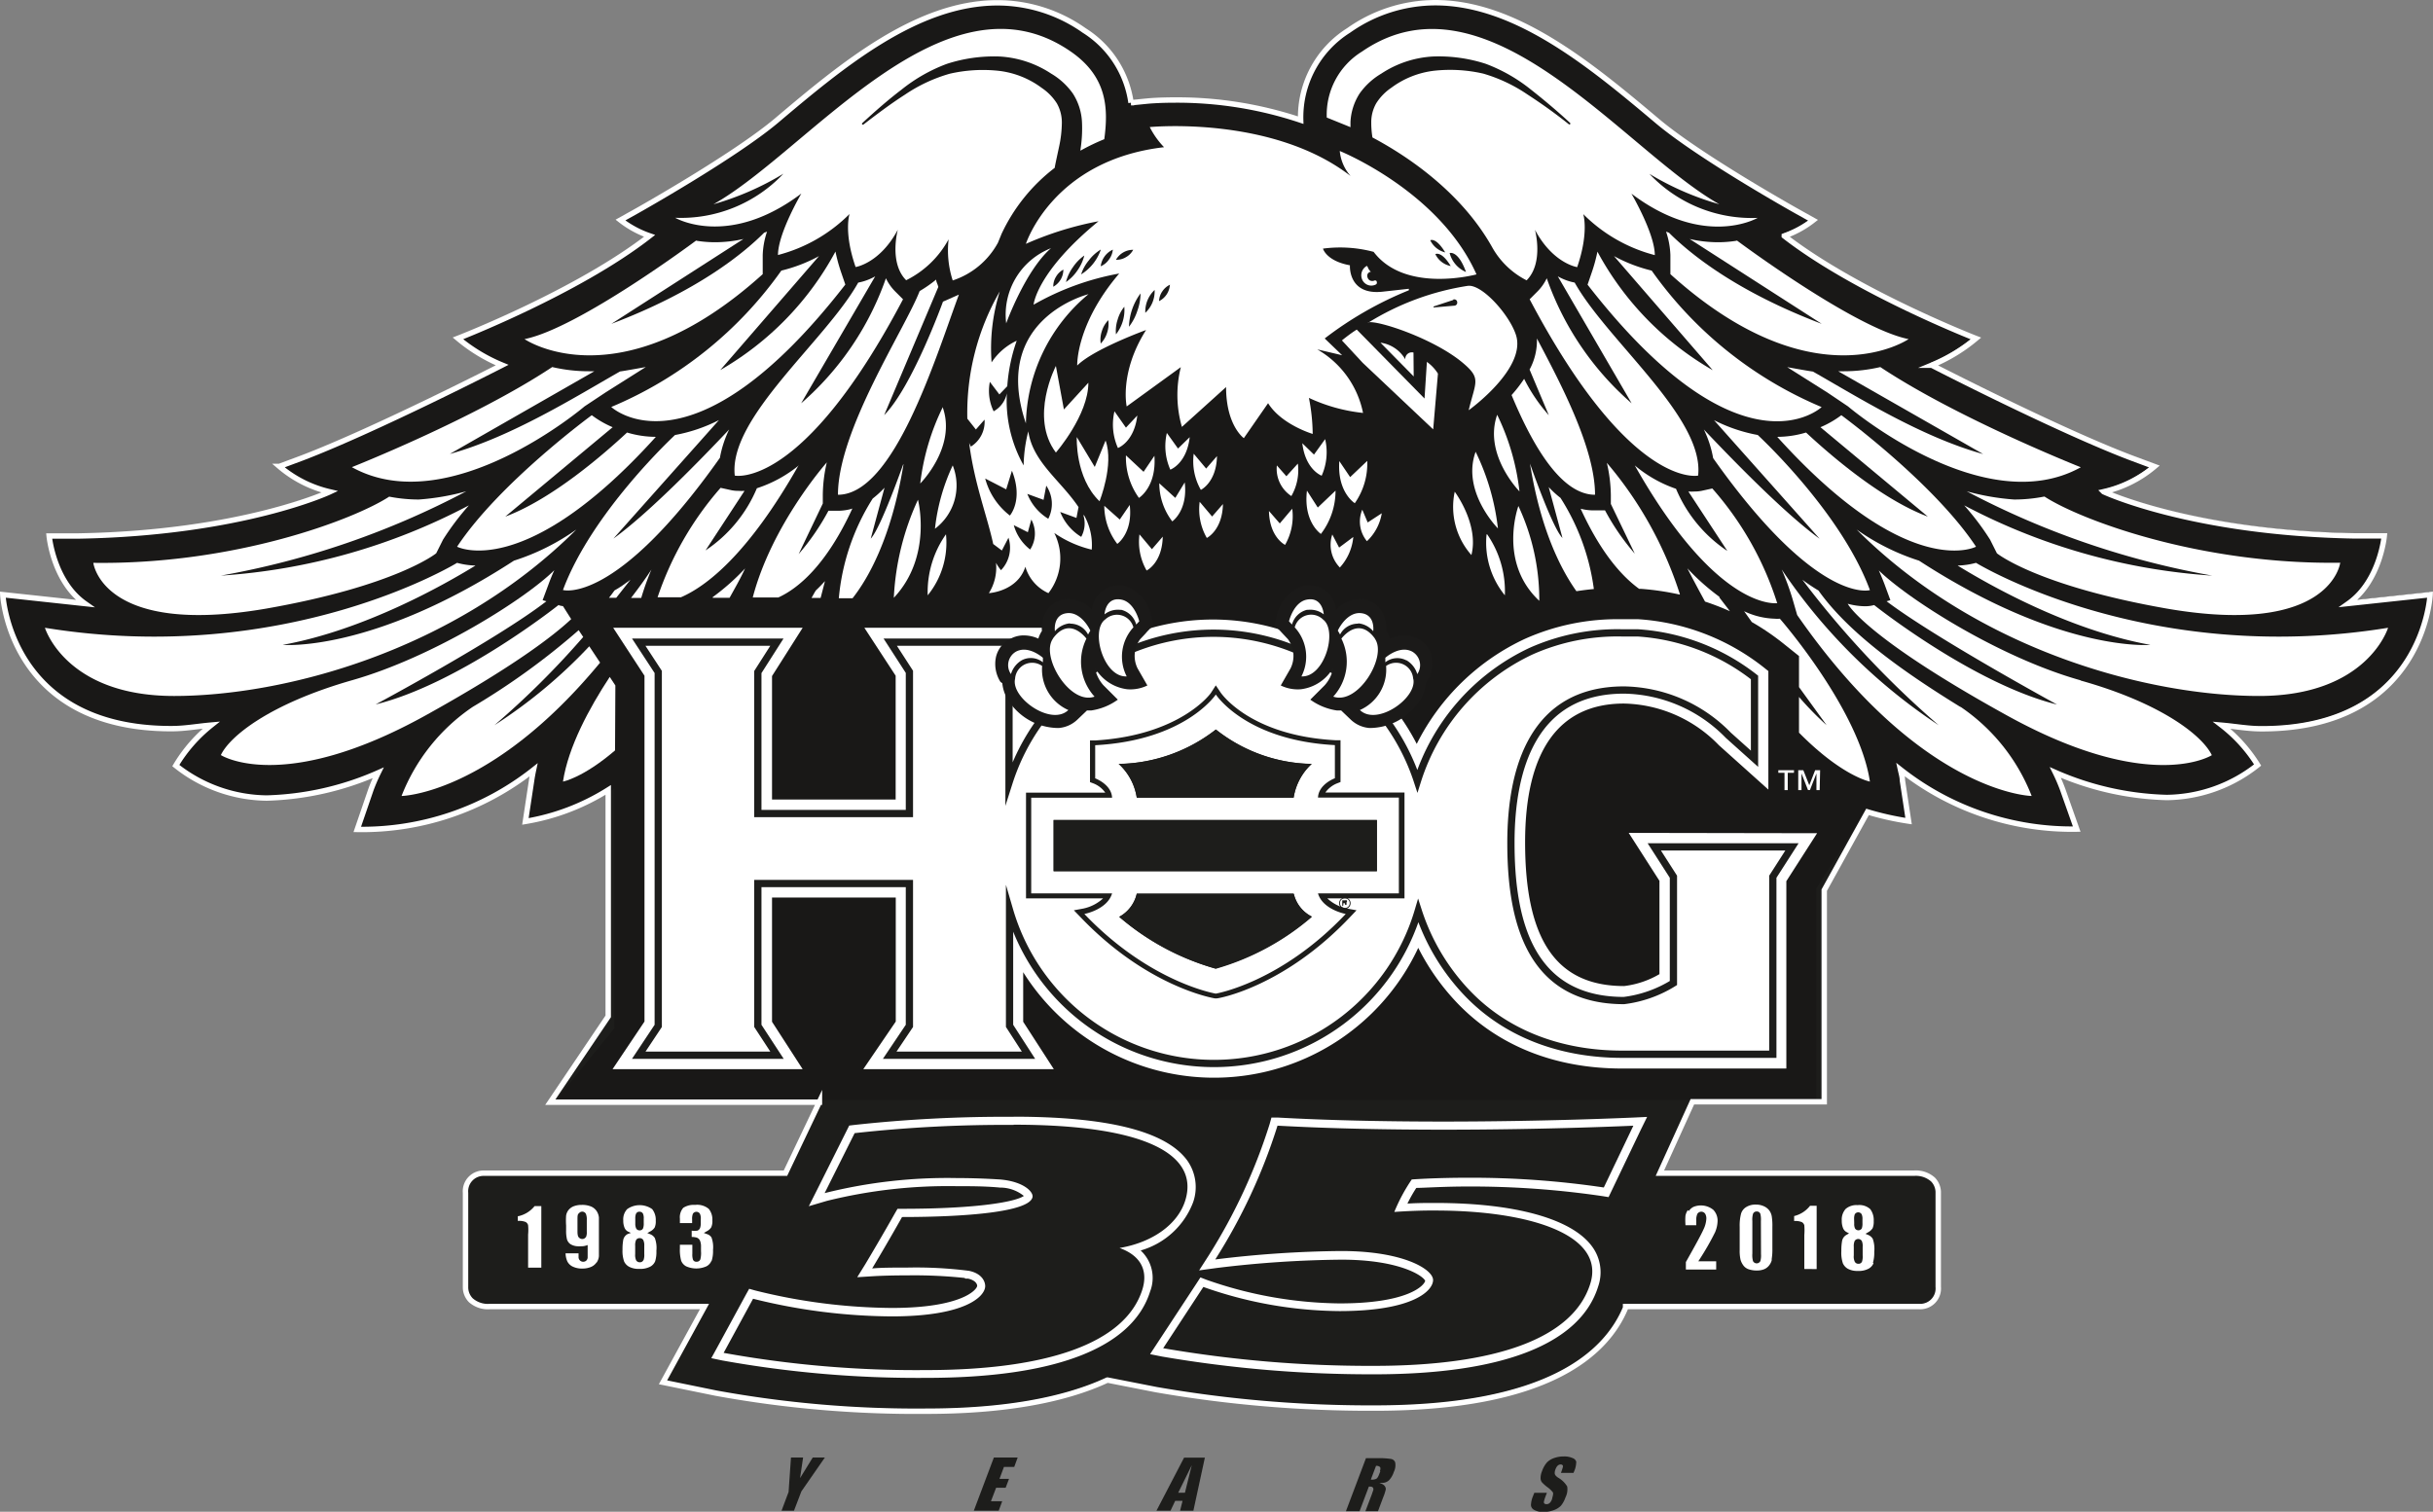 <svg xmlns="http://www.w3.org/2000/svg" viewBox="0 0 224.73 139.67"><rect x="0" y="0" width="224.73" height="139.67" fill="#808080" stroke="none"/><defs><style>.cls-1,.cls-6{fill:#1d1d1b;}.cls-2,.cls-7{fill:#fff;}.cls-3{fill:#191817;}.cls-4{fill:#1b1a19;}.cls-5,.cls-8{fill:none;stroke-miterlimit:10;}.cls-5{stroke:#1d1d1b;stroke-width:0.67px;}.cls-6,.cls-7{fill-rule:evenodd;}.cls-8{stroke:#fff;stroke-width:0.5px;}</style></defs><title>Asset 1</title><g id="Layer_2" data-name="Layer 2"><g id="Vrstva_1" data-name="Vrstva 1"><path class="cls-1" d="M75.64,101.62l-3.14,6.59H44.67A1.67,1.67,0,0,0,42.91,110v8.81a1.72,1.72,0,0,0,.48,1.12,2.38,2.38,0,0,0,1.76.59H65l-3.83,7,4.89,1a103,103,0,0,0,19.45,1.67c7.06,0,12.67-1,16.69-2.87l.06,0,4.48.88a115.31,115.31,0,0,0,20.16,1.7c16,0,21.41-5,23.18-9.26l0-.12h27.12a1.67,1.67,0,0,0,1.76-1.82v-8.81a1.72,1.72,0,0,0-.48-1.12,2.38,2.38,0,0,0-1.76-.59H153.28l3-6.6h12.22V82.06l4-7.23a27,27,0,0,0,3.79.85l-.57-3.76c0-.32-.1-.63-.18-1a25.55,25.55,0,0,0,16.28,5.5l-1.31-3.7a16.62,16.62,0,0,0-.66-1.53A27.31,27.31,0,0,0,200,73.52a13.72,13.72,0,0,0,8.39-3,13.88,13.88,0,0,0-3.27-3.74c1.45.13,2.43.33,3.7.33,15,0,15.55-12.39,15.55-12.39l-7.53.81c2.92-2.07,3.3-6.24,3.3-6.24l-2.74,0c-15.08-.27-23.18-4.08-23.18-4.08a11,11,0,0,0,4.65-2.35l-2.07-.77c-6.81-2.57-18.5-8.59-18.5-8.59a15.61,15.61,0,0,0,4.08-2.47s-11-4.27-17.7-9.47a9.28,9.28,0,0,0,2.66-1.45l-1.54-.86c-.09-.05-8.93-5-12.85-8.31C146.88,5.87,140,.07,132.53.07a13.91,13.91,0,0,0-8,2.56,9.48,9.48,0,0,0-4.43,8.29,36,36,0,0,0-11.61-1.86c-1.59,0-2.56.1-2.56.1l-1.5.14a9.42,9.42,0,0,0-4.32-6.67,13.9,13.9,0,0,0-8-2.56C84.66.07,77.75,5.87,71.65,11c-3.92,3.29-12.76,8.26-12.85,8.31l-1.54.86a9.24,9.24,0,0,0,2.66,1.45c-6.66,5.2-17.7,9.47-17.7,9.47a15.61,15.61,0,0,0,4.08,2.47s-11.7,6-18.5,8.59l-2.07.77a11,11,0,0,0,4.65,2.35s-8.1,3.81-23.18,4.08l-2.74,0s.38,4.18,3.3,6.24L.22,54.76S.8,67.14,15.76,67.14c1.28,0,2.26-.2,3.7-.33a13.89,13.89,0,0,0-3.27,3.74,13.71,13.71,0,0,0,8.39,3,27.31,27.31,0,0,0,10.29-2.31,16.62,16.62,0,0,0-.66,1.53l-1.31,3.7A25.55,25.55,0,0,0,49.18,71c-.07.33-.13.65-.18,1l-.57,3.76a20.72,20.72,0,0,0,7.65-2.91l0,11.74v9.18l-5.35,7.93H75.64Z"/><polygon class="cls-1" points="75.07 134.66 73.9 136.56 74.18 134.66 73.06 134.66 72.84 137.84 72.19 139.57 73.34 139.57 74.02 137.79 76.19 134.66 75.07 134.66"/><polygon class="cls-1" points="91.8 134.66 89.95 139.57 92.25 139.57 92.57 138.7 91.53 138.7 92.01 137.45 92.89 137.45 93.2 136.63 92.32 136.63 92.73 135.53 93.68 135.53 94 134.66 91.8 134.66"/><path class="cls-1" d="M109.37,134.67l-2.55,4.9h1.3l.43-.91h.68l-.23.91h1.23l1.06-4.9Zm.08,3.24h-.62l1.25-2.54Z"/><path class="cls-1" d="M127.51,137l.23,0a.92.92,0,0,0,.56-.24,2,2,0,0,0,.44-.76,1.4,1.4,0,0,0,.13-.89.49.49,0,0,0-.39-.32,7.6,7.6,0,0,0-1.31-.07h-1l-1.85,4.9h1.26l.86-2.28h0c.15,0,.35,0,.4.15s0,.17-.12.55l-.6,1.58h1.16l.48-1.28a4.47,4.47,0,0,0,.24-.73.43.43,0,0,0-.06-.26s-.1-.24-.53-.33m.09-1.1-.11.28c-.09.25-.18.38-.28.43a.85.85,0,0,1-.39.07h-.1l.48-1.27h0a.48.48,0,0,1,.36.1c.06.07.06.2,0,.39"/><path class="cls-1" d="M145.6,135.08a.5.5,0,0,0-.32-.36,1.88,1.88,0,0,0-.85-.16,2.58,2.58,0,0,0-.89.15,1.7,1.7,0,0,0-.65.4,2.43,2.43,0,0,0-.46.82,1.59,1.59,0,0,0-.13.63.62.62,0,0,0,.11.37,3.55,3.55,0,0,0,.51.46,2.37,2.37,0,0,1,.51.48c.07.11,0,.32-.08.65a.87.87,0,0,1-.2.33.42.42,0,0,1-.3.12c-.16,0-.22-.07-.24-.13s0-.14.08-.41l.19-.51h-1.16l-.11.28a2.41,2.41,0,0,0-.2.85.53.53,0,0,0,.3.45,1.65,1.65,0,0,0,.86.19,2.67,2.67,0,0,0,.95-.17,1.7,1.7,0,0,0,.66-.41,2.47,2.47,0,0,0,.42-.77,1.66,1.66,0,0,0,.16-1,2.27,2.27,0,0,0-.84-.82c-.19-.13-.29-.25-.31-.36a.83.83,0,0,1,.07-.42.85.85,0,0,1,.19-.32.4.4,0,0,1,.28-.12c.14,0,.19.07.21.12s0,.13-.08.38l-.1.28h1.16l.06-.15a2.11,2.11,0,0,0,.19-.82"/><path class="cls-2" d="M155.9,111.8a1.36,1.36,0,0,0-.22.53,5.36,5.36,0,0,0,0,.79v.08h1v-.44a1.33,1.33,0,0,1,.1-.61.43.43,0,0,1,.73,0,.85.85,0,0,1,.1.45,2.56,2.56,0,0,1-.27,1c-.17.39-.7,1.37-1.62,3v.69h2.8v-.76h-1.65l.14-.22a24.38,24.38,0,0,0,1.41-2.47,2.85,2.85,0,0,0,.23-1.06,1.45,1.45,0,0,0-.39-1,1.82,1.82,0,0,0-1.83-.28,1.11,1.11,0,0,0-.44.39"/><path class="cls-2" d="M163.64,116.36a5.25,5.25,0,0,0,.07-1v-2a5.52,5.52,0,0,0-.06-1,1.32,1.32,0,0,0-.22-.52,1.28,1.28,0,0,0-.49-.39,1.75,1.75,0,0,0-.76-.16,1.61,1.61,0,0,0-.89.23,1.08,1.08,0,0,0-.47.6,4.33,4.33,0,0,0-.13,1.22v2.14a3.68,3.68,0,0,0,.08.91,1.63,1.63,0,0,0,.26.52,1,1,0,0,0,.47.35,2.27,2.27,0,0,0,.79.12,1.74,1.74,0,0,0,.64-.11,1.11,1.11,0,0,0,.47-.35,1.28,1.28,0,0,0,.26-.53m-1-.51a1.84,1.84,0,0,1-.06.63.38.38,0,0,1-.68,0,2.06,2.06,0,0,1-.06-.7v-3a1.92,1.92,0,0,1,.06-.66.34.34,0,0,1,.34-.22.33.33,0,0,1,.34.22,2.23,2.23,0,0,1,.05.66Z"/><path class="cls-2" d="M167.8,117.25V111.4h-.61a2.65,2.65,0,0,1-1.47.95v.46a1.63,1.63,0,0,1,.69.09.47.47,0,0,1,.25.31,5.51,5.51,0,0,1,0,.89v3.14Z"/><path class="cls-2" d="M173,116.66a3.19,3.19,0,0,0,.12-1,2.78,2.78,0,0,0-.14-1.21.89.89,0,0,0-.41-.35l-.26-.11.24-.14a1.12,1.12,0,0,0,.42-.38,1.54,1.54,0,0,0,.1-.65,1.69,1.69,0,0,0-.32-1.11,1.49,1.49,0,0,0-1.17-.37,1.53,1.53,0,0,0-1.1.35,1.47,1.47,0,0,0-.36,1.08,1.77,1.77,0,0,0,.12.7.71.71,0,0,0,.32.36l.23.12-.22.13a.82.82,0,0,0-.42.56,5,5,0,0,0-.07.94,3.07,3.07,0,0,0,.14,1.13,1.1,1.1,0,0,0,.46.51,1.81,1.81,0,0,0,.92.2,1.9,1.9,0,0,0,1-.21,1,1,0,0,0,.45-.5m-1.79-4.06a1.22,1.22,0,0,1,.06-.46.37.37,0,0,1,.64,0,1.06,1.06,0,0,1,.07.47V113a1.32,1.32,0,0,1-.06.49.37.37,0,0,1-.63,0,1,1,0,0,1-.07-.45Zm.73,3.91a.34.34,0,0,1-.33.2.37.37,0,0,1-.34-.19,1.12,1.12,0,0,1-.09-.58v-.8a1.21,1.21,0,0,1,.08-.54.39.39,0,0,1,.66,0,1.16,1.16,0,0,1,.08.54v.79a1.52,1.52,0,0,1-.06.58"/><path class="cls-2" d="M47.83,112.36v.44a1.62,1.62,0,0,1,.7.09.45.45,0,0,1,.25.31,4.57,4.57,0,0,1,0,.86v3.06H50l0-5.69h-.62a2.67,2.67,0,0,1-1.49.93"/><path class="cls-2" d="M55.1,116.66a1.23,1.23,0,0,0,.22-.61c0-.23,0-.68,0-1.42v-.83c0-.66,0-1.09,0-1.32a1.33,1.33,0,0,0-.21-.59,1.18,1.18,0,0,0-.51-.42,2.13,2.13,0,0,0-.87-.15,2,2,0,0,0-.75.13,1.13,1.13,0,0,0-.48.36,1.09,1.09,0,0,0-.21.5,6.58,6.58,0,0,0,0,.91v.48a3.29,3.29,0,0,0,.08.8.81.81,0,0,0,.33.45,1.37,1.37,0,0,0,.62.19,2.66,2.66,0,0,0,.35,0,1.39,1.39,0,0,0,.42-.05l.19-.06v.7c0,.23,0,.39,0,.46a.43.43,0,0,1-.12.27.43.43,0,0,1-.72-.28c0-.08,0-.24,0-.39H52.24a2,2,0,0,0,.15.72,1.06,1.06,0,0,0,.49.5,1.94,1.94,0,0,0,.92.19,2,2,0,0,0,.79-.15,1.16,1.16,0,0,0,.52-.43m-1-2.33a.37.37,0,0,1-.34.18.42.42,0,0,1-.29-.13c-.1-.09-.14-.27-.14-.57V112.7c0-.33,0-.52.14-.61a.38.38,0,0,1,.64.06,1.38,1.38,0,0,1,.08.58v1.08a1.05,1.05,0,0,1-.09.52"/><path class="cls-2" d="M60.51,116.55a3,3,0,0,0,.12-1,2.58,2.58,0,0,0-.15-1.18.89.89,0,0,0-.42-.34l-.27-.11.25-.14a1.1,1.1,0,0,0,.43-.37,1.38,1.38,0,0,0,.1-.63,1.58,1.58,0,0,0-.33-1.07,2,2,0,0,0-2.31,0,1.38,1.38,0,0,0-.36,1.05,1.67,1.67,0,0,0,.12.68.69.69,0,0,0,.33.35l.25.12L58,114a.79.79,0,0,0-.43.54,4.82,4.82,0,0,0-.07.91,2.93,2.93,0,0,0,.15,1.1,1.08,1.08,0,0,0,.47.49,1.88,1.88,0,0,0,.93.19,2,2,0,0,0,1-.2,1,1,0,0,0,.46-.49m-1.76-4.4a.32.32,0,0,1,.32-.19.34.34,0,0,1,.32.18,1,1,0,0,1,.07.46V113a1.26,1.26,0,0,1-.06.48.32.32,0,0,1-.32.19.34.34,0,0,1-.32-.18,1,1,0,0,1-.08-.44v-.45a1.2,1.2,0,0,1,.06-.45m.69,4.27a.34.34,0,0,1-.33.2.38.38,0,0,1-.34-.18,1.18,1.18,0,0,1-.09-.57v-.77a1.16,1.16,0,0,1,.08-.53.36.36,0,0,1,.33-.18.37.37,0,0,1,.34.18,1.13,1.13,0,0,1,.09.53v.76a1.45,1.45,0,0,1-.07.57"/><path class="cls-2" d="M65.72,116.53a3,3,0,0,0,.14-1.05,2.61,2.61,0,0,0-.14-1.15.74.74,0,0,0-.41-.31l-.3-.11.28-.16a1.05,1.05,0,0,0,.4-.35,1.36,1.36,0,0,0,.11-.65,1.57,1.57,0,0,0-.33-1.06,1.67,1.67,0,0,0-1.27-.37,1.77,1.77,0,0,0-1.09.27,1.33,1.33,0,0,0-.31,1V113h1.13v-.35a1.27,1.27,0,0,1,.07-.51.38.38,0,0,1,.65,0,1,1,0,0,1,.08.49v.33a1.45,1.45,0,0,1-.06.48.43.43,0,0,1-.26.26,1.93,1.93,0,0,1-.52,0v.58a1.83,1.83,0,0,1,.46.06.52.52,0,0,1,.31.29,1.41,1.41,0,0,1,.09.56v.41a2.32,2.32,0,0,1-.06.75.35.35,0,0,1-.35.22.32.32,0,0,1-.33-.19,1.49,1.49,0,0,1-.06-.55V115H62.8v.33a3.78,3.78,0,0,0,.12,1.15,1,1,0,0,0,.45.51,2.3,2.3,0,0,0,1.89,0,1,1,0,0,0,.46-.52"/><path class="cls-2" d="M150.87,104l-2.73,5.71a83.52,83.52,0,0,0-12.55-.9c-3.14,0-5.19.16-5.19.16a16.07,16.07,0,0,0-1.61,3c1.29-.09,2.56-.14,3.79-.13,8.73,0,15.7,2.24,14.32,6.73-1.57,5.13-8.85,7.62-20,7.62a112.12,112.12,0,0,1-19.46-1.63l3.71-5.66a38.43,38.43,0,0,0,12.57,2.23c6.86,0,8.65-1.9,8.65-2.87s-2.69-2.68-8.48-2.68a101,101,0,0,0-11.64.78A52.06,52.06,0,0,0,118,104c5.1.28,10.46.37,15.34.37,9.75,0,17.58-.37,17.58-.37m1.22-.81-1.26.06c-.08,0-7.93.37-17.55.37-5.65,0-10.79-.12-15.29-.37l-.6,0-.16.58A51.77,51.77,0,0,1,111.64,116l-.88,1.37,1.61-.22a101.08,101.08,0,0,1,11.54-.77c5.34,0,7.54,1.49,7.73,1.95-.06.4-1.51,2.09-7.89,2.09a38.05,38.05,0,0,1-12.3-2.18l-.57-.22-.33.51-3.71,5.65-.61.93,1.1.22a114,114,0,0,0,19.6,1.64c11.91,0,19.07-2.82,20.7-8.15a4,4,0,0,0-.59-3.68c-1.89-2.56-7.16-4-14.45-4-.85,0-1.72,0-2.59.06a13.39,13.39,0,0,1,.82-1.45c.71,0,2.45-.13,4.78-.13a83.38,83.38,0,0,1,12.43.89l.55.09.24-.5,2.73-5.71Z"/><path class="cls-2" d="M93.63,103.91c12.23,0,17.16,2.78,15.85,7-.68,2.19-3,3.87-6.07,4.39,2.22.8,2.57,2.35,2.11,3.83-1.57,5-8.85,7.45-20,7.45a99.73,99.73,0,0,1-18.68-1.59l2.72-5a53.86,53.86,0,0,0,12.79,1.63c6.87,0,8.65-1.86,8.65-2.8,0-.4-.28-1.16-1.5-1.41h0a38.56,38.56,0,0,0-5.68-.3c-1.23,0-2.41,0-3.26.08,1.56-2.6,2.76-4.75,2.76-4.75,5.73,0,11.77-.45,12.05-1.84.1-.46-.78-1.44-3-1.63-1.42-.09-2.76-.13-4-.13a46.63,46.63,0,0,0-12.2,1.39l2.77-5.54a125.43,125.43,0,0,1,14.68-.76m0-.75a128,128,0,0,0-14.78.76l-.4.05-.18.36-2.77,5.54-.78,1.55,1.66-.49a46.48,46.48,0,0,1,12-1.36c1.31,0,2.65,0,4,.13a3.48,3.48,0,0,1,2.2.77c-.7.51-4.07,1.19-11.23,1.19h-.44l-.22.38s-1.22,2.17-2.75,4.73L79.18,118l1.43-.09c.81-.05,1.95-.08,3.21-.08a44.26,44.26,0,0,1,5.29.24l.05.06h.26c.83.19.84.64.84.66,0,.34-1.38,2.05-7.9,2.05a53.38,53.38,0,0,1-12.59-1.61l-.57-.16-.29.52-2.72,5-.49.89,1,.21a101.6,101.6,0,0,0,18.84,1.61c11.91,0,19.07-2.76,20.7-8a3.45,3.45,0,0,0-.88-3.77,7.34,7.34,0,0,0,4.84-4.44,4.24,4.24,0,0,0-.57-3.92c-2-2.67-7.34-4-16-4"/><path class="cls-1" d="M112.1,100.28A21.85,21.85,0,0,1,95.23,92v2.14l3.44,5.32H78.43L82,94.16V83.64H72V94.19l3.44,5.32H55.23l3.58-5.34V62.67l-3.51-5.36H75.46L72,62.68V73.15H82V62.67L78.5,57.31H98.66l-3.43,5.37v1.68a21.91,21.91,0,0,1,35.7,2.82,21.88,21.88,0,0,1,9.66-8.85,21.6,21.6,0,0,1,9.21-1.88l1,0,.64,0A21.58,21.58,0,0,1,163.33,61l.76.6v13l-5.78-5.19A11.88,11.88,0,0,0,150,65.76c-2.08,0-8.43,0-8.43,12.1,0,11.13,4.5,12.55,8.43,12.55a6.91,6.91,0,0,0,2.53-.82v-8l-3.44-5.37h20.07l-3.44,5.37,0,17.82H149.79a21.44,21.44,0,0,1-15.69-6.2A21.92,21.92,0,0,1,131,89.09a22,22,0,0,1-18.88,11.19"/><path class="cls-1" d="M150.79,58.45l.49,0a19.55,19.55,0,0,1,10.8,4.12V70.1l-2.42-2.17A13.74,13.74,0,0,0,150,63.75c-8.39,0-10.44,7.21-10.44,14.12S141.16,92.44,150,92.44a11.25,11.25,0,0,0,4.55-1.61V81l-1.77-2.76h12.7L163.73,81l0,16.4H149.79c-5.59,0-10.64-1.85-14.24-5.58A19.79,19.79,0,0,1,131,84.15a19.67,19.67,0,0,1-37.75-.06V94.78L95,97.49H82.21L84,94.78V81.63H70V94.78l1.75,2.71H59l1.82-2.71V62.07L59,59.33H71.78L70,62.09V75.16H84V62.07l-1.8-2.75H95l-1.76,2.76V72.25a19.82,19.82,0,0,1,37.72-.14,19.84,19.84,0,0,1,10.5-12,19.59,19.59,0,0,1,8.35-1.69l1,0m0-4h-1a23.61,23.61,0,0,0-10.06,2.07,23.87,23.87,0,0,0-8.81,7.08A24,24,0,0,0,101.25,57l1.09-1.71H51.58l4.08,6.24,1.14,1.74V93.55l-1.14,1.7-4.21,6.28h50.91L101,99.45a23.21,23.21,0,0,0,11.07,2.85A23.93,23.93,0,0,0,131,92.7a22.48,22.48,0,0,0,18.79,8.72h18v-4l0-15.22,1.13-1.77,4-6.21h-6.76V60.64l-1.52-1.21a23.57,23.57,0,0,0-13-5c-.27,0-.53,0-.79,0M74,63.27l1.13-1.77L77,58.67l1.87,2.86L80,63.28v7.86H74ZM150,88.41c-2.2,0-6.37,0-6.37-10.54,0-10.09,4.49-10.09,6.41-10.09a9.7,9.7,0,0,1,6.9,3.12l0,0,0,0,2.42,2.17,1.23,1.1H145.44l4,6.2,1.13,1.77v6.08a3,3,0,0,1-.56.15M74,85.66H80v7.89l-1.14,1.7L77,98.09l-1.8-2.78L74,93.59Z"/><path class="cls-3" d="M51.36,101.62H167.78V82.06l4.63-7.23a27,27,0,0,0,3.79.85l-.57-3.76c0-.32-.11-.64-.18-1a25.56,25.56,0,0,0,16.28,5.5l-1.31-3.7a16.67,16.67,0,0,0-.66-1.53A27.32,27.32,0,0,0,200,73.52a13.72,13.72,0,0,0,8.39-3,13.88,13.88,0,0,0-3.27-3.74c1.45.13,2.43.33,3.71.33,15,0,15.55-12.39,15.55-12.39l-7.53.81c2.92-2.07,3.3-6.24,3.3-6.24l-2.74,0c-15.08-.27-23.18-4.08-23.18-4.08a11,11,0,0,0,4.65-2.35l-2.07-.77c-6.81-2.57-18.5-8.59-18.5-8.59a15.61,15.61,0,0,0,4.08-2.47s-11-4.27-17.7-9.47a9.25,9.25,0,0,0,2.66-1.45l-1.54-.86c-.09-.05-8.93-5-12.85-8.32C146.88,5.87,140,.07,132.52.07a13.9,13.9,0,0,0-8,2.56,9.48,9.48,0,0,0-4.43,8.29,36,36,0,0,0-11.61-1.86c-1.59,0-2.56.1-2.56.1l-1.5.15a9.42,9.42,0,0,0-4.32-6.67,13.89,13.89,0,0,0-8-2.56C84.66.07,77.75,5.87,71.65,11c-3.92,3.29-12.76,8.26-12.85,8.32l-1.54.86a9.23,9.23,0,0,0,2.66,1.45c-6.66,5.2-17.7,9.47-17.7,9.47a15.61,15.61,0,0,0,4.08,2.47s-11.69,6-18.5,8.59l-2.07.77a11,11,0,0,0,4.65,2.35s-8.1,3.81-23.18,4.08l-2.74,0s.38,4.18,3.3,6.24L.22,54.75S.8,67.14,15.76,67.14c1.28,0,2.26-.2,3.71-.33a13.89,13.89,0,0,0-3.27,3.74,13.71,13.71,0,0,0,8.38,3,27.33,27.33,0,0,0,10.3-2.31,16,16,0,0,0-.66,1.53l-1.31,3.7A25.55,25.55,0,0,0,49.18,71c-.07.33-.13.65-.18,1l-.57,3.76s5.15-.68,8.32-2.91l0,11.74V95Z"/><path class="cls-4" d="M151.91,22.62s-2.74-4.26-5-5.68c0,0,2.16,4,5,5.68"/><path class="cls-4" d="M72.83,22.62s2.74-4.26,5-5.68c0,0-2.16,4-5,5.68"/><path class="cls-2" d="M122.37,31.28l1.6,1.54-2.3-.54a8.75,8.75,0,0,1,4.23,5.87,15.67,15.67,0,0,1-5-1.39,17.64,17.64,0,0,1,.35,3.33s-2.88-.85-4.12-2.84l-2.24,3.23s-1.64-1.15-1.64-4.72l-4.08,3.68a10.62,10.62,0,0,1-.1-5.52l-5,3.63s-.7-3.13,1.79-7.06c0,0-4.85,1.76-6.36,3.28,0,0-.15-3.78,3.88-8.5a24.84,24.84,0,0,0-7.91,2.88s.25-3,6-7.71a30.37,30.37,0,0,0-6.71,2.09s2.47-7.74,12.76-8.93a7.6,7.6,0,0,1-1.32-1.86s11.29-1.1,18.55,4.52a4.07,4.07,0,0,1-1-2.31s9.2,3.7,12.63,11.4c0,0-6.57,1.79-9.5-2.08a12,12,0,0,0-4.68-.3s.3,1.14,2.49,1.54c0,0-.2,2.78,3,2.44l2.44-.27v.14a33,33,0,0,0-7.77,4.45"/><path class="cls-2" d="M126.37,29.78c.93-.2,6.08,1.51,8.73,3.73,1.75,1.47,1.2,1.72.56,4.39,0,0,5.42-3.88,4.35-7-.63-1.87-3.14-4.67-4.44-4.49a24.48,24.48,0,0,0-9.2,3.41"/><path class="cls-2" d="M131.8,33.41l-.22,3.41-6.26-6.37c-.59.36-1.37,1-1.37,1l1.92,2.07,6.51,6.15.44-5.15a3.77,3.77,0,0,0-1-1.07"/><path class="cls-4" d="M135.41,25.13a2.62,2.62,0,0,1-1.51-1.75s.78-.29,1.51,1.75"/><path class="cls-4" d="M134,24.58a2,2,0,0,1-1.42-1.1s.55-.34,1.42,1.1"/><path class="cls-4" d="M133.49,23.32a2.09,2.09,0,0,1-1.38-1.12s.51-.32,1.38,1.12"/><path class="cls-4" d="M134.22,27.72l-1.79.59a.07.07,0,0,0,0,.09.06.06,0,0,0,.07,0l1.85-.16a.28.28,0,0,0,.25-.31.27.27,0,0,0-.29-.27h-.06"/><path class="cls-4" d="M108.08,26.3a1.73,1.73,0,0,0-.72.62,1.67,1.67,0,0,0-.3.9,1.81,1.81,0,0,0,1-1.53"/><path class="cls-4" d="M106.65,26.79a2.72,2.72,0,0,0-.86,2.11,2.72,2.72,0,0,0,.86-2.11"/><path class="cls-4" d="M105.35,27.11a5.41,5.41,0,0,0-1.07,3.08,4.83,4.83,0,0,0,.77-1.46,4.91,4.91,0,0,0,.3-1.62"/><path class="cls-4" d="M103.85,28.34a3.32,3.32,0,0,0-.62,1.2,3.27,3.27,0,0,0-.15,1.35,3.64,3.64,0,0,0,.77-2.55"/><path class="cls-4" d="M102.37,29.58a2.51,2.51,0,0,0-.59,1,2.47,2.47,0,0,0-.11,1.16,2.46,2.46,0,0,0,.59-1,2.51,2.51,0,0,0,.11-1.16"/><path class="cls-4" d="M104.66,23.08a1.81,1.81,0,0,0-1.58.92,1.65,1.65,0,0,0,.92-.24,1.69,1.69,0,0,0,.67-.68"/><path class="cls-4" d="M102.8,23.06a1.95,1.95,0,0,0-1.13,1.54,1.75,1.75,0,0,0,.76-.62,1.79,1.79,0,0,0,.36-.92"/><path class="cls-4" d="M101.67,23.06a3.92,3.92,0,0,0-1.1,1,3.86,3.86,0,0,0-.71,1.29,4.33,4.33,0,0,0,1.81-2.26"/><path class="cls-4" d="M100.15,23.61a4.16,4.16,0,0,0-1.05,1.08,4.06,4.06,0,0,0-.64,1.37A4.07,4.07,0,0,0,99.51,25a4.14,4.14,0,0,0,.64-1.37"/><path class="cls-4" d="M98.22,24.91a1.68,1.68,0,0,0-.68.66,1.66,1.66,0,0,0-.25.92,1.81,1.81,0,0,0,.93-1.58"/><path class="cls-2" d="M127.17,26a.18.18,0,0,0-.22-.08h0a.5.5,0,0,1-.39,0,.45.45,0,0,1-.24-.28.41.41,0,0,1,0-.32.39.39,0,0,1,.24-.2l.06,0a2.41,2.41,0,0,1-.24-.32c0-.08-.08-.16-.12-.24h0a1,1,0,0,0-.48.59,1,1,0,0,0,.08.76.94.94,0,0,0,.55.44.9.9,0,0,0,.68-.07.18.18,0,0,0,.07-.24"/><path class="cls-4" d="M152.8,78.24,154.57,81v9.82A11.24,11.24,0,0,1,150,92.44c-8.86,0-10.44-7.66-10.44-14.57S141.64,63.75,150,63.75a13.74,13.74,0,0,1,9.64,4.18l2.42,2.17V62.59a19.55,19.55,0,0,0-10.8-4.12c-.49,0-1,0-1.49,0a19.58,19.58,0,0,0-8.35,1.69,19.83,19.83,0,0,0-10.5,12,19.82,19.82,0,0,0-37.72.14V62.09L95,59.33H82.23L84,62.07V75.16H70V62.09l1.76-2.76H59l1.8,2.75v32.7L59,97.49H71.77L70,94.78V81.63H84V94.78l-1.82,2.71H95l-1.75-2.71V84.09a19.67,19.67,0,0,0,37.75.06,19.8,19.8,0,0,0,4.59,7.67c3.6,3.73,8.64,5.58,14.24,5.58h13.92l0-16.4,1.77-2.76Z"/><path class="cls-2" d="M150.44,76.95l2.84,4.43V90a8.43,8.43,0,0,1-3.26,1.1c-6.24,0-9.15-4.22-9.15-13.28C140.87,69.36,144,65,150,65a12.53,12.53,0,0,1,8.77,3.85l4.57,4.1V62l-.49-.39a20.87,20.87,0,0,0-11.51-4.4c-.37,0-.74,0-1.11,0h-.47a20.9,20.9,0,0,0-8.9,1.81,21.17,21.17,0,0,0-10,9.71A21.18,21.18,0,0,0,95.72,64.9a1.14,1.14,0,0,1-1.21.23V62.47L97.34,58H79.84l2.89,4.43V73.87H71.31V62.46L74.14,58H56.64l2.89,4.43V94.38l-2.95,4.4H74.14L71.31,94.4V82.92H82.74V94.38l-3,4.4H97.34L94.51,94.4V89.82A20.82,20.82,0,0,0,131,87.57a21.24,21.24,0,0,0,3.65,5.15c3.77,3.91,9,6,15.17,6H165l0-17.31,2.84-4.43ZM163.73,81l0,16.4H149.79c-5.59,0-10.64-1.85-14.24-5.58A19.79,19.79,0,0,1,131,84.15a19.67,19.67,0,0,1-37.75-.06V94.78L95,97.49H82.21L84,94.78V81.63H70V94.78l1.75,2.71H59l1.82-2.71V62.07L59,59.33H71.78L70,62.09V75.16H84V62.07l-1.8-2.75H95l-1.76,2.76V72.25a19.82,19.82,0,0,1,37.72-.14,19.83,19.83,0,0,1,10.5-12,19.58,19.58,0,0,1,8.35-1.69c.5,0,1,0,1.49,0a19.55,19.55,0,0,1,10.8,4.12V70.1l-2.42-2.17A13.74,13.74,0,0,0,150,63.75c-8.39,0-10.44,7.21-10.44,14.12S141.16,92.44,150,92.44a11.25,11.25,0,0,0,4.55-1.61V81l-1.77-2.76h12.7Z"/><path class="cls-2" d="M152.8,78.24,154.57,81v9.82A11.24,11.24,0,0,1,150,92.44c-8.86,0-10.44-7.66-10.44-14.57S141.64,63.75,150,63.75a13.74,13.74,0,0,1,9.64,4.18l2.42,2.17V62.59a19.55,19.55,0,0,0-10.8-4.12c-.49,0-1,0-1.49,0a19.58,19.58,0,0,0-8.35,1.69,19.83,19.83,0,0,0-10.5,12,19.82,19.82,0,0,0-37.72.14V62.09L95,59.33H82.23L84,62.07V75.16H70V62.09l1.76-2.76H59l1.8,2.75v32.7L59,97.49H71.77L70,94.78V81.63H84V94.78l-1.82,2.71H95l-1.75-2.71V84.09a19.67,19.67,0,0,0,37.75.06,19.8,19.8,0,0,0,4.59,7.67c3.6,3.73,8.64,5.58,14.24,5.58h13.92l0-16.4,1.77-2.76Z"/><path class="cls-5" d="M152.8,78.24,154.57,81v9.82A11.24,11.24,0,0,1,150,92.44c-8.86,0-10.44-7.66-10.44-14.57S141.64,63.75,150,63.75a13.74,13.74,0,0,1,9.64,4.18l2.42,2.17V62.59a19.55,19.55,0,0,0-10.8-4.12c-.49,0-1,0-1.49,0a19.58,19.58,0,0,0-8.35,1.69,19.83,19.83,0,0,0-10.5,12,19.82,19.82,0,0,0-37.72.14V62.09L95,59.33H82.23L84,62.07V75.16H70V62.09l1.76-2.76H59l1.8,2.75v32.7L59,97.49H71.77L70,94.78V81.63H84V94.78l-1.82,2.71H95l-1.75-2.71V84.09a19.67,19.67,0,0,0,37.75.06,19.8,19.8,0,0,0,4.59,7.67c3.6,3.73,8.64,5.58,14.24,5.58h13.92l0-16.4,1.77-2.76Z"/><path class="cls-1" d="M112.28,89.64h0a23.73,23.73,0,0,1-9-4.83l-.2-.18.23-.14a3.07,3.07,0,0,0,1.52-2l0-.16h14.78l0,.16a3,3,0,0,0,1.57,2l.24.14-.2.18a23.8,23.8,0,0,1-8.93,4.83Zm15-9H97.13V75.55h30.2Zm-7.7-6.79H104.82l0-.18a5.49,5.49,0,0,0-1.61-3l-.36-.37.51,0h.23a14.86,14.86,0,0,0,8.59-3.14l.12-.09.12.09a14.56,14.56,0,0,0,8.48,3.13h.22l.51,0-.36.37a5.29,5.29,0,0,0-1.61,3Z"/><path class="cls-6" d="M124.12,83.41h.17a.06.06,0,0,0,0,0,.05.05,0,0,0,0,0h-.17Zm-.14.31v-.54h.26a.26.26,0,0,1,.15,0,.16.16,0,0,1,0,.19l-.06.06.05,0a.19.19,0,0,1,0,.08s0,0,0,0,0,.07,0,.08v0h-.15a.23.23,0,0,1,0-.08s0-.05,0-.06a.07.07,0,0,0,0,0h-.15v.2Z"/><path class="cls-6" d="M124.22,82.92a.53.53,0,1,1-.53.53.53.53,0,0,1,.53-.53m0,.07a.45.45,0,1,0,.45.45.45.45,0,0,0-.45-.45"/><path class="cls-7" d="M127.18,80.49H97.32V75.76h29.86Zm-14.88,9a23.37,23.37,0,0,1-8.92-4.79A3.25,3.25,0,0,0,105,82.55h14.49a3.2,3.2,0,0,0,1.67,2.12,23.43,23.43,0,0,1-8.86,4.79m0-22.07a14.46,14.46,0,0,0,8.86,3.18,5.35,5.35,0,0,0-1.67,3.12H105a5.3,5.3,0,0,0-1.67-3.12,14.77,14.77,0,0,0,9-3.18m9.47,6.3c.05-1.23,1.56-1.79,1.56-1.79V68.85c-8.3-.45-11-4.68-11-4.68s-2.79,4.24-11.14,4.68v3.06s1.5.55,1.56,1.79H95.25v8.85h7.47c-.45,1.51-2.56,1.9-2.56,1.9,6.07,6.35,12.14,7.36,12.14,7.36s6-1,12-7.36c0,0-2.12-.39-2.56-1.9h7.47V73.7Z"/><path class="cls-1" d="M112.3,64.16s2.73,4.24,11,4.68v3.06s-1.51.55-1.56,1.79h7.47v8.85h-7.47c.44,1.51,2.56,1.9,2.56,1.9-6,6.35-12,7.36-12,7.36s-6.07-1-12.14-7.36c0,0,2.11-.39,2.56-1.9H95.25V73.7h7.47c-.05-1.23-1.56-1.79-1.56-1.79V68.85c8.35-.45,11.14-4.68,11.14-4.68m-8.73,6.41h-.24A5.3,5.3,0,0,1,105,73.7h14.49a5.35,5.35,0,0,1,1.67-3.12h-.24a14.83,14.83,0,0,1-8.62-3.18,15.14,15.14,0,0,1-8.73,3.18m-6.25,9.91h29.86V75.76H97.32v4.74m15,9a23.42,23.42,0,0,0,8.86-4.79,3.2,3.2,0,0,1-1.67-2.12H105a3.25,3.25,0,0,1-1.62,2.12,23.37,23.37,0,0,0,8.92,4.79m0-26.18-.4.62c0,.07-2.82,4-10.76,4.47l-.46,0v3.85l.32.12a2.42,2.42,0,0,1,1.09.85H94.77V83h7.12a3.86,3.86,0,0,1-1.83.94l-.87.16.62.64c6.11,6.4,12.16,7.46,12.41,7.5h.16c.25,0,6.25-1.1,12.31-7.5l.61-.64-.87-.16A3.81,3.81,0,0,1,122.6,83h7.13V73.22h-7.31a2.44,2.44,0,0,1,1.09-.85l.31-.12V68.39l-.46,0c-8-.43-10.63-4.42-10.65-4.46Zm-8,7.74a16,16,0,0,0,7.94-3,15.67,15.67,0,0,0,7.84,3,5.66,5.66,0,0,0-1.06,2.19H105.41A5.59,5.59,0,0,0,104.36,71M97.8,76.24h28.9V80H97.8ZM105.37,83h13.75a3.62,3.62,0,0,0,1.24,1.69A23,23,0,0,1,112.3,89a22.9,22.9,0,0,1-8.13-4.26,3.66,3.66,0,0,0,1.2-1.68"/><path class="cls-2" d="M142.18,55.51a20.44,20.44,0,0,0-1.93-8.76s-1.91,5.18,1.93,8.76"/><path class="cls-2" d="M160.42,22.24h0a10.75,10.75,0,0,1-1.73.14,11.84,11.84,0,0,1-2.62-.3l12.2,7.84c-7.91-3-12.18-6.49-14.11-8.42l-.27-.1a7.54,7.54,0,0,1,.4,2.17v1.76c13.29,12,22,6,22,6-5-1-15.87-9.12-15.87-9.12"/><path class="cls-2" d="M152.56,25a14.22,14.22,0,0,1-3.48-1.34l9.12,10.54a27.88,27.88,0,0,1-10.65-10.95,14.93,14.93,0,0,1-.52,1.91l-.39,1.14c14.22,18.3,21.62,11.31,21.62,11.31A36.53,36.53,0,0,1,152.56,25"/><path class="cls-2" d="M145.46,26.11a5.09,5.09,0,0,1-1.57-.58l6.82,11.73a27.17,27.17,0,0,1-7.84-11.55,4.4,4.4,0,0,1-.86,1.22l-.72.72c9.32,17.65,15.56,16.29,15.56,16.29.61-5.34-8.4-12.46-11.4-17.83"/><path class="cls-2" d="M162.37,40.19h0a14.77,14.77,0,0,1-4.05-1.37l9.75,10.95c-3.21-2.32-8-7.25-10.69-10.09a10,10,0,0,1,.86,2.65h0c9.64,13.63,14.48,12.19,14.48,12.19-2.67-7.24-10.35-14.32-10.35-14.32"/><path class="cls-2" d="M170.08,38.36a9.07,9.07,0,0,1-1.93,1.11l9.92,8.26c-4.39-1.64-9.21-5.87-11.25-7.77a9.33,9.33,0,0,1-2.66.4c12.13,13.44,18.36,10.15,18.36,10.15-3.9-5.9-12.44-12.15-12.44-12.15"/><path class="cls-2" d="M173.69,33.91a14.83,14.83,0,0,1-3.4.39h-.5l13.39,7.65c-5.7-1.57-11.64-5.3-15.72-7.62-.46-.06-2.38-.41-2.38-.41l3.72,2.35,1.9,1.28s12.48,10.63,21.5,5.62c0,0-11.29-4.46-18.51-9.25"/><path class="cls-2" d="M188.81,45.88a14.48,14.48,0,0,1-2.76.27,22.18,22.18,0,0,1-4.39-.76,77.3,77.3,0,0,0,22.68,7.79,57,57,0,0,1-22.91-6.49,24.5,24.5,0,0,1,2.39,3.17l.63,1.26s3.69,3,15.71,5.11c15.17,2.61,16-4.24,16-4.24-13.07.18-24.07-4-27.31-6.11"/><path class="cls-2" d="M182.52,52a7,7,0,0,1-1.7.25C183.67,54,191,58.2,198.63,59.58c0,0-8.26.74-21.37-7.78a21,21,0,0,1-5.77-2.88c11.33,11.33,27.15,15.38,37.17,15.38S220.58,58,220.58,58C198.21,61.63,182.52,52,182.52,52"/><path class="cls-2" d="M192.2,62.86c-7.57-2.12-16-7.55-18.66-10.16q.29.65.54,1.31l.53,1.44-.35.1C178.83,59,190,65.09,190,65.09c-7.76-1.92-16.89-9.19-16.89-9.19a3,3,0,0,1-.86.11,6.15,6.15,0,0,1-1.58-.23s1.46,3,14.71,10.32,18.92,3.67,18.92,3.67c-.83-1.75-4.56-4.78-12.13-6.9"/><path class="cls-2" d="M181.07,65.31c-4.68-2.89-10.13-6.57-13.1-10.75a17.51,17.51,0,0,1-1.49-1A87.13,87.13,0,0,0,179.07,67a52,52,0,0,1-14.5-14.39,24.68,24.68,0,0,1,1,2.72l.43,1.49c11.5,16.56,21.66,16.72,21.66,16.72a17.7,17.7,0,0,0-6.56-8.23"/><path class="cls-2" d="M138.29,38.32a21.68,21.68,0,0,1,2.06,7.08S137,42,138.29,38.32"/><path class="cls-2" d="M136.3,41.74a21.69,21.69,0,0,1,2.06,7.08s-3.39-3.4-2.06-7.08"/><path class="cls-2" d="M137.36,49.36A9.23,9.23,0,0,1,139,55a7.69,7.69,0,0,1-1.69-5.62"/><path class="cls-2" d="M82.56,55.23a24.32,24.32,0,0,1,2.23-9.06s1.37,5.23-2.23,9.06"/><path class="cls-2" d="M64.32,22.24h0a10.77,10.77,0,0,0,1.73.14,11.82,11.82,0,0,0,2.62-.3l-12.2,7.84c7.92-3,12.18-6.49,14.11-8.42l.27-.1a7.45,7.45,0,0,0-.4,2.17v1.76c-13.29,12-22,6-22,6,5-1,15.87-9.12,15.87-9.12"/><path class="cls-2" d="M72.17,25a14.21,14.21,0,0,0,3.48-1.34L66.53,34.19A27.86,27.86,0,0,0,77.17,23.24a15.31,15.31,0,0,0,.52,1.91l.39,1.14C63.87,44.59,56.46,37.6,56.46,37.6A36.53,36.53,0,0,0,72.17,25"/><path class="cls-2" d="M79.27,26.11a5.06,5.06,0,0,0,1.57-.58L74,37.26a27.15,27.15,0,0,0,7.83-11.55,4.42,4.42,0,0,0,.86,1.22l.72.72C74.11,45.3,67.87,43.94,67.87,43.94c-.61-5.34,8.4-12.46,11.4-17.83"/><path class="cls-2" d="M84.95,26.89h0a12,12,0,0,0,1.52-1.06c0,.17.09.34.15.51l.05.17-5,11.84c2.57-2.57,5.43-10.48,5.43-10.48l1.47-.65c-2.17,5.88-6,18.49-11.17,18.49,0-6,6.22-15.36,7.55-18.83"/><path class="cls-2" d="M54.66,38.36a9.11,9.11,0,0,0,1.93,1.11l-9.92,8.26c4.39-1.64,9.21-5.87,11.25-7.77a9.31,9.31,0,0,0,2.66.4C48.45,53.79,42.22,50.51,42.22,50.51c3.9-5.9,12.44-12.15,12.44-12.15"/><path class="cls-2" d="M51,33.91a14.83,14.83,0,0,0,3.4.39h.5L41.55,41.94c5.7-1.57,11.64-5.3,15.72-7.62.46-.06,2.38-.41,2.38-.41l-3.72,2.35L54,37.54s-12.48,10.63-21.5,5.62c0,0,11.29-4.46,18.51-9.25"/><path class="cls-2" d="M35.93,45.88a14.44,14.44,0,0,0,2.75.27,22.23,22.23,0,0,0,4.39-.76A77.35,77.35,0,0,1,20.4,53.18a57,57,0,0,0,22.91-6.49,24.58,24.58,0,0,0-2.39,3.17l-.63,1.26s-3.69,3-15.71,5.11C9.42,58.84,8.62,52,8.62,52c13.07.18,24.07-4,27.32-6.11"/><path class="cls-2" d="M42.22,52a7,7,0,0,0,1.7.25C41.07,54,33.69,58.2,26.11,59.58c0,0,8.25.74,21.36-7.78a20.92,20.92,0,0,0,5.77-2.88C41.91,60.24,26.09,64.3,16.07,64.3S4.15,58,4.15,58C26.52,61.63,42.22,52,42.22,52"/><path class="cls-2" d="M87.09,37.6A21.71,21.71,0,0,0,85,44.67s3.4-3.4,2.06-7.08"/><path class="cls-2" d="M88,43a18.46,18.46,0,0,0-1.64,5.85A5,5,0,0,0,88,43"/><path class="cls-2" d="M87.38,49.36A9.24,9.24,0,0,0,85.69,55a7.7,7.7,0,0,0,1.69-5.62"/><path class="cls-2" d="M162.35,20.13a13,13,0,0,1-10-4.07,26.29,26.29,0,0,0,6.46,2.81c-8.73-4.91-21.41-22.09-33-14.11a6.85,6.85,0,0,0-3.26,6.1l2,.81.19.08c0-.16,0-.31,0-.47a5.33,5.33,0,0,1,.85-2.65,6.53,6.53,0,0,1,2-1.83,9.6,9.6,0,0,1,4.77-1.58,14.12,14.12,0,0,1,4.86.67,15.09,15.09,0,0,1,4.19,2.39c1.27,1,2.45,2,3.61,3.07a.08.08,0,0,1-.11.13c-1.25-1-2.51-1.9-3.82-2.75A14.38,14.38,0,0,0,137,6.8a13.68,13.68,0,0,0-4.49-.27,8.23,8.23,0,0,0-4,1.58,4.88,4.88,0,0,0-1.39,1.43,3.54,3.54,0,0,0-.46,1.83,8.35,8.35,0,0,0,.11,1.33c2.92,1.55,8.13,4.88,11.09,10.2a7.55,7.55,0,0,0,3.15,3c1.61-1.62.77-4.67.77-4.67,1.66,3.12,3.9,3.45,3.9,3.45,1.11-3.23.56-4.9.56-4.9a14.46,14.46,0,0,0,6.61,3.79c0-2-2.16-5.68-2.16-5.68,6.54,4.94,11.32,2.43,11.66,2.24"/><path class="cls-2" d="M141.29,34.16l1.77,4.2A15.12,15.12,0,0,1,140.78,35a12.9,12.9,0,0,1-1.16,1.5c2,4.81,4.63,9.21,7.71,9.21,0-4.23-3.08-10.12-5.37-14.44a5.61,5.61,0,0,1-.68,2.88"/><path class="cls-2" d="M97.42,15.5c.05-.29.11-.57.17-.85l.24-1.12a10.87,10.87,0,0,0,.25-2.15,3.58,3.58,0,0,0-.46-1.83,4.9,4.9,0,0,0-1.4-1.43,8.22,8.22,0,0,0-4-1.58,13.68,13.68,0,0,0-4.49.27,14.39,14.39,0,0,0-4.15,1.94c-1.31.84-2.57,1.79-3.82,2.75a.08.08,0,0,1-.11-.13C80.81,10.3,82,9.25,83.26,8.29A15.08,15.08,0,0,1,87.46,5.9a14.14,14.14,0,0,1,4.86-.68,9.61,9.61,0,0,1,4.77,1.58,6.47,6.47,0,0,1,2,1.83,5.33,5.33,0,0,1,.85,2.65,12.56,12.56,0,0,1-.14,2.54l0,.1A19.07,19.07,0,0,1,102,12.86c.38-2.83.29-5.76-3.1-8.1-11.58-8-24.25,9.21-33,14.11a26.3,26.3,0,0,0,6.46-2.82,13,13,0,0,1-10,4.07c.34.19,5.12,2.7,11.66-2.24,0,0-2.16,3.67-2.16,5.68a14.47,14.47,0,0,0,6.61-3.79s-.56,1.67.56,4.9c0,0,2.24-.33,3.9-3.45,0,0-.84,3.06.77,4.67a9,9,0,0,0,3.92-3.78A9,9,0,0,0,88,25.91a7.36,7.36,0,0,0,4.18-3.49l.33-.81a16.43,16.43,0,0,1,4.92-6.11"/><path class="cls-2" d="M130.56,32.57a.61.61,0,0,0-.76.63,3.12,3.12,0,0,0-2.29-1.54l3.07,3.12Z"/><path class="cls-2" d="M100.54,27.18s-9.07,2.23-5.78,11.94a15.94,15.94,0,0,1,5.78-11.94"/><path class="cls-2" d="M97.08,22.93a6.59,6.59,0,0,0-4.14,6.94S94.7,25,97.08,22.93"/><path class="cls-2" d="M97.53,33.81s-2.47,4.72,0,8c0,0,3-3.45,3-6.45l-2.26,2.47Z"/><path class="cls-2" d="M99.46,40.38s-.18,3.74,2.1,5.93c0,0,1.36-3.38.56-5.61l-1,2.44Z"/><path class="cls-2" d="M102.94,38a5.33,5.33,0,0,0,.32,3.39s1.5-.54,1.79-3L104,39.51Z"/><path class="cls-2" d="M102,46.73a5.83,5.83,0,0,0,1.2,3.52s1.46-1,1.15-3.6L103.43,48Z"/><path class="cls-2" d="M107.08,44.65a5.83,5.83,0,0,0,1.2,3.52s1.46-1,1.15-3.6L108.56,46Z"/><path class="cls-2" d="M104,42.07A6.41,6.41,0,0,0,105.2,46s1.64-1,1.43-3.89l-1,1.48Z"/><path class="cls-2" d="M110.26,41.92a5.34,5.34,0,0,0,.66,3.34s1.44-.69,1.49-3.12l-1,1.15Z"/><path class="cls-2" d="M110.81,46.36a5.34,5.34,0,0,0,.66,3.34s1.44-.7,1.49-3.13l-1,1.15Z"/><path class="cls-2" d="M105.25,49.37a5.34,5.34,0,0,0,.66,3.34s1.44-.69,1.49-3.13l-1,1.16Z"/><path class="cls-2" d="M107.78,40a5.34,5.34,0,0,0,.32,3.39s1.51-.54,1.79-3l-1.08,1.05Z"/><path class="cls-2" d="M127.63,47.42A4.54,4.54,0,0,1,126.26,50a2.85,2.85,0,0,1-.43-2.91l.5,1.18Z"/><path class="cls-2" d="M123.36,45.33a6.56,6.56,0,0,1-1.35,4s-1.64-1.08-1.29-4l1,1.56Z"/><path class="cls-2" d="M126.29,42.58a6.4,6.4,0,0,1-1.15,3.91s-1.64-1-1.43-3.89l1,1.48Z"/><path class="cls-2" d="M119.88,42.83a4.81,4.81,0,0,1-.6,3A3,3,0,0,1,117.94,43l.88,1Z"/><path class="cls-2" d="M119.36,47a5.33,5.33,0,0,1-.66,3.34s-1.44-.69-1.49-3.13l1,1.15Z"/><path class="cls-2" d="M125,49.61a4.83,4.83,0,0,1-1.24,2.82,3,3,0,0,1-.7-3.05l.63,1.21Z"/><path class="cls-2" d="M122.4,40.57a5.33,5.33,0,0,1-.32,3.38s-1.5-.54-1.79-3l1.08,1.05Z"/><path class="cls-2" d="M100.07,47.6a2.58,2.58,0,0,1-.2,2,4.73,4.73,0,0,1-1.94-2.3l1.5.55.19-1c-1.62-2.43-4.22-4.15-4.64-7A13.57,13.57,0,0,0,94.55,43,12.26,12.26,0,0,1,93,36.34,2.46,2.46,0,0,1,91.78,38a4.32,4.32,0,0,1-.35-2.72l.88,1.16.73-.76a15.93,15.93,0,0,1,.87-4.2,5.62,5.62,0,0,0-2.32,2,17.54,17.54,0,0,1,.76-6.56,22.48,22.48,0,0,0-3,11.76l.79,1,.8-.91a2.7,2.7,0,0,1-1.26,2.49,3.26,3.26,0,0,1-.16-.34c.46,3.71,1.68,6.81,2.22,9.34l.8.6.61-1.18a3,3,0,0,1-.69,3A4.18,4.18,0,0,1,92,52a4.45,4.45,0,0,1-.66,2.8s2.64-.15,3.37-2.44a3.87,3.87,0,0,0,2.13,2.44,5.24,5.24,0,0,0,.54-5.56,10.25,10.25,0,0,0,3.46,1.54,5.54,5.54,0,0,0-.71-3.18M91,44.21l1.94,1,.53-1.72c1.08,2.71-.19,4.14-.19,4.14A6.39,6.39,0,0,1,91,44.21m4.18,6.58a4.31,4.31,0,0,1-1.54-2.27l1.3.65L95.26,48a2.7,2.7,0,0,1-.12,2.79m1.69-2.86a4.72,4.72,0,0,1-1.94-2.3l1.5.55.25-1.31a3,3,0,0,1,.19,3.05"/><path class="cls-2" d="M134.37,45.43s2.26,3,1.54,5.85a6.71,6.71,0,0,1-1.54-5.85"/><path class="cls-2" d="M164.16,55.74a29.36,29.36,0,0,0-6-10.61l-1,.22a3.22,3.22,0,0,1-.63.06,5.27,5.27,0,0,1-.58,0l3.6,5.49a12.87,12.87,0,0,1-4.74-5.74A11.9,11.9,0,0,1,151,43h0c7.73,13.66,13.2,12.72,13.2,12.72"/><path class="cls-2" d="M155.17,54.91a35.26,35.26,0,0,0-6.75-12.15,13.74,13.74,0,0,1,.37,3v.8L151,51.15a21.72,21.72,0,0,1-2.75-4h-.87A4.71,4.71,0,0,1,146,47c1.83,4,3.76,6.21,5.4,7.4h.14a25,25,0,0,1,3.6.53"/><path class="cls-2" d="M144.14,46a8.9,8.9,0,0,1-1.09-1l1.27,4.7c-.93-.92-3-6.87-3-6.87,1,6.21,2.9,9.84,4.29,11.79.53-.08,1.06-.15,1.61-.2A20.67,20.67,0,0,0,144.14,46"/><path class="cls-2" d="M158.86,55.17a21,21,0,0,1-3-2.66c.55,1.08,1.1,2.1,1.63,3.07a23.45,23.45,0,0,1,2.3.89l-1-1.3"/><path class="cls-2" d="M166.17,60.61v2.87L168.72,67a28.87,28.87,0,0,1-2.55-2.61v3.3c4,4.05,6.55,4.52,6.55,4.52-1-6.68-8.32-15.05-8.32-15.05a2.49,2.49,0,0,1-.48,0,7,7,0,0,1-2.82-.69l.71,1a22.91,22.91,0,0,1,2.81,1.9Z"/><path class="cls-2" d="M66.49,42.33h0a10.05,10.05,0,0,1,.86-2.65c-2.68,2.84-7.48,7.77-10.69,10.08l9.75-10.95a14.78,14.78,0,0,1-4.06,1.38h0S54.68,47.28,52,54.51c0,0,4.84,1.44,14.48-12.19"/><path class="cls-2" d="M73.78,43h0a11.93,11.93,0,0,1-3.87,2.11,12.87,12.87,0,0,1-4.74,5.74l3.6-5.5a5.26,5.26,0,0,1-.58,0,3.09,3.09,0,0,1-.63-.06l-1-.22a29.65,29.65,0,0,0-5.82,10.11H62.9c2.31-1,6.17-3.9,10.88-12.22"/><path class="cls-2" d="M78.7,47a4.71,4.71,0,0,1-1.3.19h-.88a21.76,21.76,0,0,1-2.75,4L76,46.52v-.8a13.76,13.76,0,0,1,.37-3s-5.07,5.71-6.84,12.48h2.36c1.85-.84,4.45-3,6.86-8.26"/><path class="cls-2" d="M83.43,42.89s-2.09,5.94-3,6.87l1.27-4.7a9.22,9.22,0,0,1-1.09,1,20.65,20.65,0,0,0-3.13,9.21h1.27c1.41-1.79,3.57-5.5,4.7-12.34"/><path class="cls-2" d="M51.6,55.89s-9.13,7.27-16.9,9.19c0,0,11.2-6,15.77-9.53l-.35-.1L50.66,54q.24-.66.54-1.32c-2.62,2.61-11.09,8-18.66,10.16S21.23,68,20.4,69.76c0,0,5.68,3.67,18.92-3.67,8.11-4.5,11.8-7.35,13.44-8.89L52,56a2.32,2.32,0,0,1-.35-.07"/><path class="cls-2" d="M58.25,53.55c-.52.39-1,.73-1.49,1-.16.23-.33.45-.51.68h.67c.44-.55.88-1.11,1.33-1.69"/><path class="cls-2" d="M60.17,52.62c-.46.71-1.1,1.61-1.88,2.62h.94a24.89,24.89,0,0,1,.94-2.62"/><path class="cls-2" d="M45.67,67a78.58,78.58,0,0,0,8.2-8.15l-.42-.63a65.76,65.76,0,0,1-9.79,7.09,17.71,17.71,0,0,0-6.57,8.23s8.27-.13,18.34-12.32l-1-1.51A46.46,46.46,0,0,1,45.67,67"/><path class="cls-2" d="M56.84,63.33l-.52-.79C54.43,65.41,52.49,69,52,72.21c0,0,1.83-.33,4.81-2.88Z"/><path class="cls-2" d="M68.83,52.51a21.13,21.13,0,0,1-3,2.66l0,.06h1.56c.48-.87,1-1.77,1.44-2.73"/><path class="cls-2" d="M76.2,53.69c-.29.32-.57.6-.85.87h0s-.15.24-.39.68h.84Z"/><path class="cls-4" d="M92,60.68A2.53,2.53,0,0,1,93.36,59a2.59,2.59,0,0,1,1-.29,3.29,3.29,0,0,1,1.55.29,2.67,2.67,0,0,1,.33-.71,3.05,3.05,0,0,1,.53-2,2.35,2.35,0,0,1,1.89-.94,2.93,2.93,0,0,1,2.2,1,2.5,2.5,0,0,1,2.19-2.26,2.76,2.76,0,0,1,.74,0,3.73,3.73,0,0,1,2.58,2.95l.18.72-.51.51-.12.13-.12.14-.48.51a2.59,2.59,0,0,0-.24,2.71l.9,1.57a3.59,3.59,0,0,1-1.85.35,4,4,0,0,1-3-2,3.29,3.29,0,0,0,.8,1.64l1.32,1.32a5.54,5.54,0,0,1-2.46,1h-.39l-.89.85a2.81,2.81,0,0,1-1.74.77,5.53,5.53,0,0,1-4.34-2.14,3.66,3.66,0,0,1-.85-2L92.41,63A3.1,3.1,0,0,1,92,60.68"/><path class="cls-2" d="M98.84,57.59a2.06,2.06,0,0,0-1.4.73s-.24-1.64,1.27-1.68c1.08,0,1.8,1.19,2,1.62l-.21.36a1.84,1.84,0,0,0-1.67-1"/><path class="cls-2" d="M103.53,56.35a2,2,0,0,0-1.51.41s.09-1.65,1.57-1.36c1.06.21,1.53,1.57,1.64,2l-.28.3a1.9,1.9,0,0,0-1.43-1.37"/><path class="cls-2" d="M94.38,61a2.2,2.2,0,0,0-1,1.28,1.44,1.44,0,0,1,.49-2.09c1-.51,2.11.28,2.46.58,0,.11,0,.29,0,.42A1.78,1.78,0,0,0,94.38,61"/><path class="cls-2" d="M102.08,57.24a1.57,1.57,0,0,1,2.61.72,4,4,0,0,0-.62,4.53c-2.12.12-3.37-4.21-2-5.25"/><path class="cls-2" d="M97.25,59c1.34-1.85,2.67-.54,3.1,0a4.8,4.8,0,0,0,.75,5.36c-2.29.81-5-3.71-3.85-5.34"/><path class="cls-2" d="M93.76,62.71a1.58,1.58,0,0,1,2.5-1.18,4.09,4.09,0,0,0,2.42,4.07c-1.58,1.52-5.33-1.13-4.92-2.89"/><path class="cls-4" d="M132.27,60.68A2.53,2.53,0,0,0,130.93,59a2.58,2.58,0,0,0-1-.29,3.3,3.3,0,0,0-1.56.29,2.66,2.66,0,0,0-.33-.71,3.06,3.06,0,0,0-.53-2,2.35,2.35,0,0,0-1.89-.94,2.93,2.93,0,0,0-2.2,1,2.5,2.5,0,0,0-2.2-2.26,2.76,2.76,0,0,0-.74,0,3.73,3.73,0,0,0-2.58,2.95l-.18.72.51.51.12.13.13.14.48.51a2.59,2.59,0,0,1,.24,2.71l-.9,1.57a3.59,3.59,0,0,0,1.85.35,4,4,0,0,0,3-2,3.29,3.29,0,0,1-.8,1.64l-1.32,1.32a5.54,5.54,0,0,0,2.46,1h.39l.89.85a2.81,2.81,0,0,0,1.74.77,5.53,5.53,0,0,0,4.34-2.14,3.64,3.64,0,0,0,.85-2l.15-.23a3.1,3.1,0,0,0,.39-2.28"/><path class="cls-2" d="M125.45,57.59a2.06,2.06,0,0,1,1.39.73s.24-1.64-1.27-1.68c-1.08,0-1.8,1.19-2,1.62l.21.36a1.85,1.85,0,0,1,1.67-1"/><path class="cls-2" d="M120.76,56.35a2,2,0,0,1,1.51.41s-.09-1.65-1.57-1.36c-1.06.21-1.53,1.57-1.64,2l.28.3a1.9,1.9,0,0,1,1.43-1.37"/><path class="cls-2" d="M129.91,61a2.2,2.2,0,0,1,1,1.28,1.44,1.44,0,0,0-.49-2.09c-1-.51-2.11.28-2.46.58,0,.11,0,.29,0,.42a1.78,1.78,0,0,1,1.92-.19"/><path class="cls-2" d="M122.21,57.24a1.57,1.57,0,0,0-2.62.72,4,4,0,0,1,.62,4.53c2.12.12,3.37-4.21,2-5.25"/><path class="cls-2" d="M127,59c-1.34-1.85-2.67-.54-3.1,0a4.8,4.8,0,0,1-.75,5.36c2.29.81,5-3.71,3.85-5.34"/><path class="cls-2" d="M130.53,62.71a1.58,1.58,0,0,0-2.5-1.18,4.09,4.09,0,0,1-2.42,4.07c1.58,1.52,5.33-1.13,4.93-2.89"/><path class="cls-2" d="M165.7,71.4h-.57V73h-.3V71.4h-.57v-.24h1.45ZM168.08,73h-.3V71.46h0l-.6,1.53H167l-.6-1.53h0V73h-.3V71.16h.47l.55,1.39.54-1.39h.46Z"/><path class="cls-8" d="M75.69,101.8l-3.14,6.59H44.72A1.67,1.67,0,0,0,43,110.21V119a1.72,1.72,0,0,0,.48,1.12,2.38,2.38,0,0,0,1.76.59H65.07l-3.83,7,4.89,1a103,103,0,0,0,19.45,1.67c7.06,0,12.67-1,16.69-2.87l.06,0,4.48.88a115.31,115.31,0,0,0,20.16,1.7c16,0,21.41-5,23.18-9.26l0-.12h27.12a1.67,1.67,0,0,0,1.76-1.82V110.1a1.72,1.72,0,0,0-.48-1.12,2.38,2.38,0,0,0-1.76-.59H153.32l3-6.6H168.5V82.24l4-7.23a27,27,0,0,0,3.79.85l-.57-3.76c0-.32-.1-.63-.18-1a25.55,25.55,0,0,0,16.28,5.5l-1.31-3.7a16.62,16.62,0,0,0-.66-1.53,27.31,27.31,0,0,0,10.29,2.31,13.72,13.72,0,0,0,8.39-3A13.88,13.88,0,0,0,205.21,67c1.45.13,2.43.33,3.7.33,15,0,15.55-12.39,15.55-12.39l-7.53.81c2.92-2.07,3.3-6.24,3.3-6.24l-2.74,0c-15.08-.27-23.18-4.08-23.18-4.08A11,11,0,0,0,199,43.1l-2.07-.77c-6.81-2.57-18.5-8.59-18.5-8.59a15.61,15.61,0,0,0,4.08-2.47s-11-4.27-17.7-9.47a9.28,9.28,0,0,0,2.66-1.45l-1.54-.86c-.09-.05-8.93-5-12.85-8.31C146.93,6,140,.25,132.57.25a13.91,13.91,0,0,0-8,2.56,9.48,9.48,0,0,0-4.43,8.29,36,36,0,0,0-11.61-1.86c-1.59,0-2.56.1-2.56.1l-1.5.15a9.42,9.42,0,0,0-4.32-6.67,13.9,13.9,0,0,0-8-2.56C84.71.25,77.8,6,71.7,11.16c-3.92,3.29-12.76,8.26-12.85,8.31l-1.54.86A9.24,9.24,0,0,0,60,21.79c-6.66,5.2-17.7,9.47-17.7,9.47a15.61,15.61,0,0,0,4.08,2.47s-11.7,6-18.5,8.59l-2.07.77a11,11,0,0,0,4.65,2.35s-8.1,3.81-23.18,4.08l-2.74,0s.38,4.18,3.3,6.24L.26,54.94S.85,67.32,15.81,67.32c1.28,0,2.26-.2,3.7-.33a13.89,13.89,0,0,0-3.27,3.74,13.71,13.71,0,0,0,8.39,3A27.31,27.31,0,0,0,34.93,71.4a16.62,16.62,0,0,0-.66,1.53L33,76.63a25.55,25.55,0,0,0,16.28-5.5c-.07.33-.13.65-.18,1l-.57,3.76a20.72,20.72,0,0,0,7.65-2.91l0,11.74v9.18l-5.35,7.93H75.69Z"/></g></g></svg>